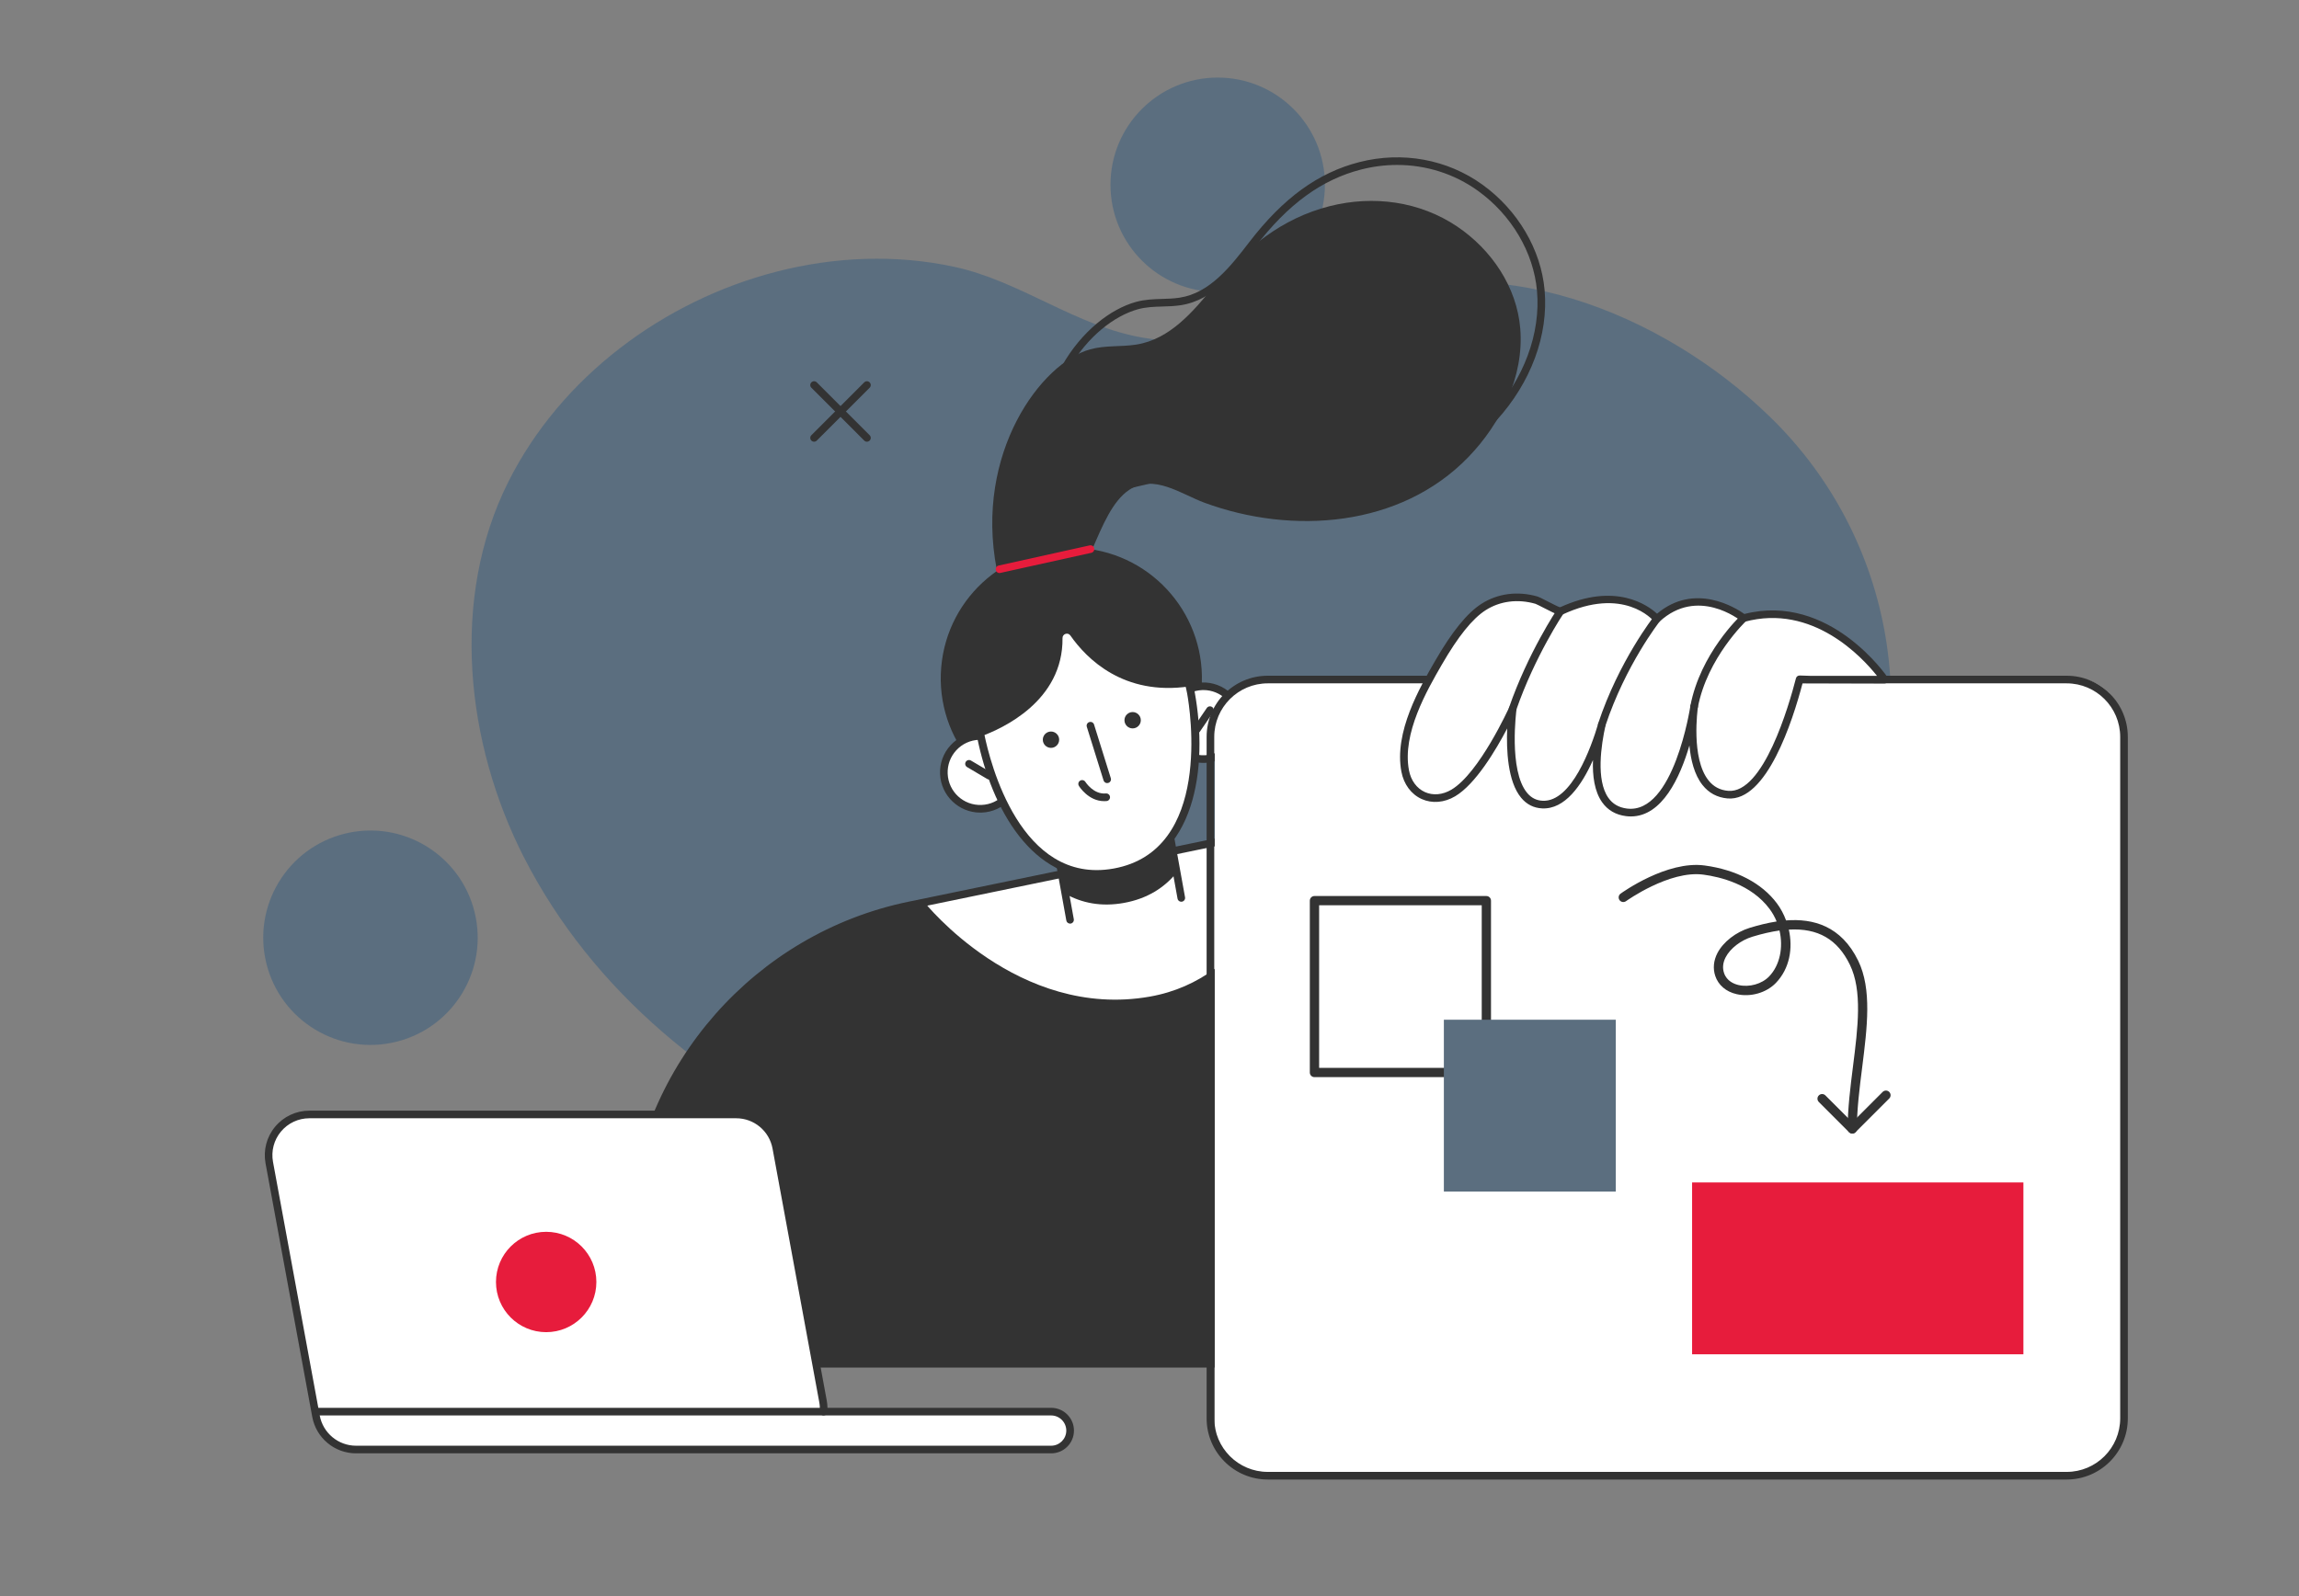 <?xml version="1.0" encoding="UTF-8"?><svg id="Layer_1" xmlns="http://www.w3.org/2000/svg" viewBox="0 0 720 500"><rect x="0" y="0" width="720" height="500" fill="#808080" stroke="none"/><defs><style>.cls-1{fill:#333;}.cls-1,.cls-2,.cls-3,.cls-4{stroke-width:0px;}.cls-2{fill:#fff;}.cls-3{fill:#e71c3c;}.cls-4{fill:#5b6e7f;}</style></defs><path class="cls-4" d="m164.08,268.56c-18.21-35.7-23.23-81.03-4.88-117.63,16.49-32.89,48.65-56.73,83.99-65.83,18.14-4.67,37.34-5.48,55.7-1.51,20.87,4.51,38.27,18.78,59.36,22.24,21.13,3.47,43.55-1.7,62.92-10.04,45.8-19.73,99.64,2.1,133.35,34.98,39.04,38.08,48.93,96.9,24.21,145.72-1.33,2.62-2.75,5.2-4.24,7.73-34.18,57.65-105.01,88.83-169.12,96.68-88.62,10.85-198.11-27.71-241.28-112.34Z"/><path class="cls-1" d="m514.69,333.06c-.01-.06-.03-.13-.05-.2-11.7-51.3-62.37-83.77-113.9-73.14l-116,23.93c-47.78,9.86-83.25,50.2-86.91,98.85-1.69,22.51-3.04,41.63-3.01,44.71h336.17s-1.66-28.64-16.3-94.16Z"/><path class="cls-2" d="m360.11,312.2c31.71-5.6,43.4-38.55,47.12-53.59-2.16.3-4.32.66-6.48,1.11l-111.22,22.95s29.25,36.83,70.58,29.53Z"/><path class="cls-1" d="m530.99,428.41H194.83c-.65,0-1.18-.53-1.19-1.18-.03-2.71.98-17.79,3.01-44.82,3.68-48.92,39.8-90.02,87.85-99.93l116-23.93c25.24-5.21,51.09-.41,72.78,13.51,21.7,13.93,36.81,35.42,42.53,60.53l.05.2c14.49,64.87,16.31,94.07,16.33,94.36.02.33-.1.65-.32.89-.23.24-.54.37-.87.37Zm-334.95-2.38h333.67c-.51-6.21-3.41-35.54-16.18-92.7l-.05-.21c-11.46-50.26-61.92-82.66-112.5-72.23l-116,23.93c-47.01,9.7-82.36,49.91-85.96,97.77-1.82,24.24-2.82,38.81-2.98,43.43Z"/><path class="cls-4" d="m414.94,57.88c0,18.55-15.04,33.58-33.58,33.58-18.55,0-33.58-15.04-33.58-33.58s15.04-33.58,33.58-33.58,33.58,15.04,33.58,33.58Z"/><circle class="cls-4" cx="116.04" cy="293.75" r="33.58" transform="translate(-66.87 36.26) rotate(-13.83)"/><path class="cls-1" d="m294.77,209.04c-1.9,22.51,14.81,42.29,37.31,44.19,22.51,1.9,42.29-14.81,44.19-37.31,1.9-22.51-14.81-42.29-37.31-44.19-22.51-1.9-42.29,14.81-44.19,37.31Z"/><path class="cls-2" d="m318.39,241.5c.25,6.29-4.64,11.6-10.94,11.86-6.29.25-11.6-4.64-11.86-10.94-.25-6.29,4.64-11.6,10.94-11.86,6.29-.25,11.6,4.64,11.86,10.94Z"/><path class="cls-1" d="m306.99,254.56c-6.71,0-12.31-5.32-12.58-12.09-.14-3.36,1.04-6.58,3.33-9.05,2.28-2.47,5.39-3.91,8.75-4.05,3.36-.13,6.58,1.05,9.05,3.33,2.47,2.28,3.91,5.39,4.05,8.75.14,3.36-1.04,6.58-3.33,9.05-2.28,2.47-5.39,3.91-8.75,4.05-.17,0-.34.01-.51.01Zm.02-22.81c-.14,0-.28,0-.42,0-2.73.11-5.25,1.28-7.1,3.28-1.85,2.01-2.81,4.61-2.7,7.34.23,5.63,4.96,10.03,10.62,9.79,2.73-.11,5.25-1.28,7.09-3.28,1.85-2.01,2.81-4.61,2.7-7.34-.11-2.73-1.28-5.25-3.28-7.09-1.9-1.75-4.34-2.71-6.91-2.71Z"/><path class="cls-2" d="m388.28,225.93c.25,6.29-4.64,11.6-10.94,11.86-6.29.25-11.6-4.64-11.86-10.94-.25-6.29,4.64-11.6,10.94-11.86,6.29-.25,11.6,4.64,11.86,10.94Z"/><path class="cls-1" d="m376.87,238.99c-3.17,0-6.18-1.17-8.53-3.34-2.47-2.28-3.91-5.39-4.05-8.75-.14-3.36,1.04-6.58,3.33-9.05,2.28-2.47,5.39-3.91,8.75-4.05,6.92-.27,12.82,5.14,13.1,12.08.28,6.94-5.14,12.82-12.08,13.1-.17,0-.35.01-.52.01Zm.02-22.81c-.14,0-.28,0-.42,0-2.73.11-5.25,1.28-7.09,3.28-1.85,2.01-2.81,4.61-2.7,7.34.11,2.73,1.28,5.25,3.28,7.09,2,1.85,4.64,2.82,7.34,2.7,5.63-.23,10.02-4.99,9.79-10.62-.22-5.49-4.76-9.8-10.2-9.8Z"/><polygon class="cls-2" points="366.11 260.04 331.18 266.36 335.12 288.14 369.95 281.29 366.11 260.04"/><path class="cls-1" d="m366.11,260.04l-34.93,6.31,2.46,13.64c5.14,2.89,11.22,4.15,18.36,2.86,7.34-1.33,12.68-4.79,16.51-9.5l-2.41-13.32Z"/><path class="cls-1" d="m456.36,70.96c-11.75-7.91-26.25-9.83-39.89-6.39-15.15,3.83-26.57,13.25-36.29,25.1-6.42,7.82-13.73,16.62-24.34,18.28-4.85.76-9.6.16-14.43,1.49-15.24,4.17-36.28,32.4-29.26,68.89l29.89-6.22c3.26-7.49,6.4-15.24,11.68-18.7,7.67-5.03,16.16,1.37,23.51,4.08,27.52,10.14,61.36,7.68,82.6-14.27,10.23-10.57,17.5-25.26,16.29-40.26-1.06-13.07-9.03-24.77-19.76-32Z"/><path class="cls-1" d="m327.77,159.04c-.23,0-.45-.07-.65-.19-.27-.18-.46-.46-.52-.77-6.95-35.86,13.29-59.09,29.15-63.5,2.79-.77,5.54-.86,8.21-.94,1.8-.05,3.66-.11,5.47-.39,9.56-1.46,16.1-9.97,21.87-17.47,10.57-13.75,21.51-21.7,34.43-25,13.49-3.45,27.54-.87,38.55,7.07,11.05,7.97,18.33,20.32,19.46,33.02,1.25,14.05-4.25,28.94-15.09,40.85-18.29,20.09-49.2,25.38-78.75,13.48-1.59-.64-3.18-1.44-4.86-2.29-5.5-2.77-11.18-5.62-16.15-2.2l-1.4.95c-3.56,2.4-4.2,2.83-6.73,9.15-.14.36-.46.63-.84.72l-31.87,7.47c-.09.02-.18.03-.27.03Zm109.78-107.37c-3.73,0-7.5.47-11.23,1.42-12.38,3.16-22.9,10.83-33.13,24.14-5.74,7.47-12.89,16.77-23.4,18.38-1.95.3-3.89.36-5.76.41-2.64.08-5.13.16-7.64.85-14.83,4.12-33.65,25.83-27.68,59.52l30.05-7.04c2.53-6.24,3.52-7.07,7.38-9.67l1.38-.94c6.13-4.22,12.74-.9,18.58,2.04,1.64.82,3.19,1.6,4.68,2.21,28.61,11.52,58.48,6.47,76.09-12.87,10.4-11.42,15.68-25.65,14.48-39.04-1.07-12.03-7.98-23.73-18.48-31.3-7.39-5.33-16.24-8.11-25.33-8.11Z"/><path class="cls-1" d="m335.12,289.33c-.57,0-1.07-.4-1.17-.98l-3.94-21.78c-.12-.65.31-1.27.96-1.39l34.93-6.31c.65-.12,1.27.31,1.39.96l3.84,21.24c.12.65-.31,1.27-.96,1.39-.65.11-1.27-.31-1.39-.96l-3.63-20.07-32.58,5.89,3.72,20.61c.12.65-.31,1.27-.96,1.39-.07.01-.14.02-.21.02Z"/><path class="cls-1" d="m374.79,229.72c-.23,0-.47-.07-.67-.21-.54-.37-.68-1.11-.31-1.66l4.14-6.06c.37-.54,1.11-.68,1.66-.31.54.37.68,1.11.31,1.66l-4.14,6.06c-.23.34-.6.52-.99.52Z"/><path class="cls-1" d="m309.8,244.2c-.21,0-.42-.05-.61-.17l-6.32-3.73c-.57-.34-.76-1.07-.42-1.63.34-.57,1.07-.75,1.63-.42l6.32,3.73c.57.34.76,1.07.42,1.63-.22.38-.62.59-1.03.59Z"/><path class="cls-2" d="m334.1,190.78c-18.26,3.3-30.45,20.4-27.23,38.2,3.22,17.8,14.9,49.19,42.14,44.27,27.23-4.92,27.19-38.42,23.98-56.22-3.22-17.8-20.62-29.55-38.88-26.25Z"/><path class="cls-1" d="m343.52,274.95c-21.69,0-33.88-23.88-37.83-45.75-1.61-8.93.43-17.96,5.77-25.44,5.33-7.47,13.29-12.49,22.43-14.15,18.88-3.41,36.94,8.8,40.27,27.21,4.29,23.72.33,53.04-24.94,57.6-1.96.35-3.86.52-5.69.52Zm-9.22-82.99c-8.52,1.54-15.95,6.22-20.91,13.18-4.96,6.95-6.86,15.34-5.36,23.63.85,4.72,8.74,43.8,35.43,43.8,1.7,0,3.47-.16,5.32-.49,30.99-5.6,23.92-49.81,23.01-54.83-3.09-17.12-19.91-28.47-37.5-25.29Z"/><path class="cls-1" d="m346.75,245.32c-.51,0-.98-.33-1.14-.84l-5.24-16.79c-.2-.63.15-1.3.78-1.49.63-.2,1.3.15,1.49.78l5.24,16.79c.2.63-.15,1.3-.78,1.49-.12.04-.24.05-.36.05Z"/><path class="cls-1" d="m345.8,250.97c-4.92,0-7.79-4.57-7.91-4.78-.35-.56-.17-1.3.39-1.64.56-.34,1.29-.17,1.64.39.03.04,2.52,3.98,6.41,3.62.67-.06,1.24.42,1.3,1.08.06.66-.42,1.24-1.08,1.3-.25.02-.5.03-.74.03Z"/><path class="cls-1" d="m372.48,215.02c-4.51-16.65-21.09-27.37-38.38-24.24-18.26,3.3-30.38,20.77-27.08,39.03.05.29.11.58.16.88,6.74-2.44,25.8-11.08,25.58-30.81-.01-1.33,1.7-1.89,2.46-.8,5.06,7.24,16.64,18.99,37.25,15.94Z"/><path class="cls-3" d="m313.02,179.52c-.55,0-1.04-.38-1.16-.94-.14-.64.26-1.28.91-1.42l28.49-6.31c.64-.14,1.28.26,1.42.91.14.64-.26,1.28-.91,1.42l-28.49,6.3c-.09.02-.17.03-.26.03Z"/><rect class="cls-2" x="397.77" y="194.87" width="250.08" height="284.76" rx="16.34" ry="16.34" transform="translate(860.06 -185.56) rotate(90)"/><path class="cls-1" d="m377.89,444.33v-213.5c0-10.56,8.59-19.15,19.15-19.15h250.2c10.56,0,19.15,8.59,19.15,19.15v213.5c0,10.56-8.59,19.15-19.15,19.15h-250.2c-10.56,0-19.15-8.59-19.15-19.15Zm286.11-213.5c0-9.24-7.52-16.76-16.76-16.76h-250.2c-9.24,0-16.76,7.52-16.76,16.76v213.5c0,9.24,7.52,16.76,16.76,16.76h250.2c9.24,0,16.76-7.52,16.76-16.76v-213.5Z"/><rect class="cls-3" x="529.93" y="370.42" width="103.76" height="53.83"/><path class="cls-1" d="m580.1,355.09c-.8,0-1.45-.65-1.45-1.45,0-6.35.85-13.07,1.67-19.57,1.54-12.2,2.99-23.72-.98-31.87-3.87-7.94-9.94-11.51-19.11-10.99,1.29,5.78.32,12.16-4.07,16.72-2.98,3.09-7.92,4.5-12.29,3.5-3.3-.75-5.74-2.84-6.69-5.72-.77-2.33-.53-4.8.69-7.16,1.8-3.47,5.78-6.57,10.13-7.9,2.6-.79,5.46-1.53,8.41-1.99-.57-1.39-1.32-2.73-2.24-3.96-5.73-7.67-15.43-10.01-20.71-10.71-10.62-1.42-24.08,8.21-24.22,8.31-.65.47-1.56.32-2.03-.32-.47-.65-.33-1.56.32-2.03.59-.43,14.54-10.41,26.31-8.83,9.89,1.33,17.94,5.54,22.65,11.86,1.18,1.58,2.16,3.4,2.87,5.35,8.48-.65,17.25,1.68,22.58,12.6,4.35,8.93,2.84,20.87,1.25,33.51-.81,6.41-1.65,13.04-1.65,19.21,0,.8-.65,1.45-1.45,1.45Zm-22.79-63.6c-2.59.36-5.41,1.01-8.47,1.94-3.64,1.11-6.94,3.64-8.4,6.45-.86,1.66-1.04,3.32-.51,4.91.85,2.59,3.23,3.49,4.57,3.79,3.36.77,7.29-.34,9.55-2.69,3.4-3.53,4.49-9.13,3.25-14.41Z"/><path class="cls-1" d="m580.1,355.09c-.37,0-.74-.14-1.03-.43l-9.45-9.45c-.57-.57-.57-1.49,0-2.06.57-.57,1.49-.57,2.06,0l8.42,8.42,9.51-9.51c.57-.57,1.49-.57,2.06,0,.57.57.57,1.49,0,2.06l-10.54,10.54c-.28.28-.66.43-1.03.43Z"/><path class="cls-2" d="m257.93,442.21c.07-1.05.03-2.12-.17-3.21l-14.63-79.43c-1.12-6.06-6.4-10.46-12.56-10.46H96.9c-7.98,0-14,7.23-12.56,15.08l14.63,79.43c1.12,6.06,6.4,10.46,12.56,10.46h217.69c3.28,0,5.94-2.66,5.94-5.94s-2.66-5.94-5.94-5.94h-71.28Z"/><path class="cls-1" d="m329.21,455.28H111.52c-6.74,0-12.51-4.81-13.73-11.43l-14.63-79.43c-.75-4.09.34-8.27,3-11.46,2.66-3.2,6.57-5.03,10.73-5.03h133.68c6.73,0,12.51,4.81,13.73,11.43l14.63,79.43c.13.73.21,1.47.22,2.23h70.06c3.93,0,7.13,3.2,7.13,7.13s-3.2,7.13-7.13,7.13Zm-232.32-104.97c-3.45,0-6.69,1.52-8.9,4.17-2.21,2.65-3.11,6.11-2.49,9.5l14.63,79.43c1.01,5.49,5.8,9.48,11.38,9.48h217.69c2.61,0,4.74-2.13,4.74-4.74s-2.13-4.74-4.74-4.74h-71.28c-.33,0-.65-.14-.87-.38-.23-.24-.34-.57-.32-.9.07-1,.02-1.98-.16-2.91l-14.63-79.43c-1.01-5.49-5.8-9.48-11.38-9.48H96.9Z"/><circle class="cls-3" cx="171.05" cy="401.6" r="15.72"/><path class="cls-1" d="m257.93,443.4H98.97c-.66,0-1.19-.53-1.19-1.19s.53-1.19,1.19-1.19h158.97c.66,0,1.19.53,1.19,1.19s-.53,1.19-1.19,1.19Z"/><path class="cls-2" d="m590.2,212.91s-17.6-26.47-44.14-19.27c0,0-14.36-11.57-27.17.24,0,0-9.8-11.95-30.19-2.39-.47.22-6.63-3.23-7.51-3.49-5.67-1.63-11.57-1.06-16.59,2.15-5.64,3.61-10.79,11.72-14.08,17.41-5.48,9.48-12.65,22.39-10.45,33.95,1.4,7.39,8.53,10.75,15.06,6.89,9.19-5.44,18.61-26.38,18.61-26.38,0,0-4.03,29.38,9.31,30.01,9.76.46,15.97-16.1,18.6-25.03-2.01,9-4.15,25.95,7.73,27.46,15.85,2.01,20.96-31.54,21.2-33.14-.22,1.56-3.55,26.37,10.55,27.6,11.8,1.03,19.86-25.9,22.48-36.13l3.05.1h23.55Z"/><path class="cls-1" d="m510.76,255.76c-.5,0-1.02-.03-1.55-.1-3.21-.41-5.73-1.88-7.47-4.36-2.38-3.38-3.04-8.22-2.85-13.21-3.55,7.96-8.8,15.49-15.91,15.15-2.64-.12-4.86-1.24-6.59-3.33-4.26-5.12-4.64-15.13-4.37-21.71-3.52,6.72-9.88,17.44-16.29,21.24-3.41,2.02-7.23,2.33-10.48.87-3.29-1.49-5.61-4.61-6.36-8.56-2.35-12.37,5.75-26.39,10.59-34.77,5.28-9.14,10.02-14.97,14.47-17.82,5.11-3.27,11.35-4.08,17.57-2.29.41.12,1.21.51,3.05,1.46,1.23.63,3.2,1.64,3.98,1.93,17.38-7.99,27.5-.67,30.4,1.99,11.81-9.95,24.69-1.8,27.36.09,26.74-6.81,44.71,19.64,44.89,19.91.24.37.27.84.06,1.22-.21.39-.61.63-1.05.63l-25.68-.07c-3.14,11.93-11.26,37.16-23.5,36.09-3.21-.28-5.85-1.69-7.83-4.19-2.59-3.26-3.7-7.95-4.11-12.39-2.91,9.93-8.5,22.21-18.31,22.22Zm-9.12-29.94c.1,0,.2.01.3.04.62.16,1.01.79.87,1.41-1.35,6.06-3.03,17.07.89,22.65,1.36,1.94,3.27,3.04,5.82,3.37,14.68,1.86,19.82-31.79,19.87-32.13.09-.65.7-1.1,1.35-1.01.65.09,1.1.7,1.01,1.35-.09.65-2.21,15.99,3.3,22.94,1.58,2,3.6,3.07,6.17,3.3,11.04.95,19.04-26.72,21.23-35.23.14-.54.59-.91,1.2-.9l3.05.1h21.13c-4.59-5.78-20.17-22.7-41.45-16.93-.36.1-.76.02-1.06-.22-.56-.45-13.72-10.78-25.61.19-.24.22-.57.34-.89.31-.33-.02-.63-.18-.84-.43-.38-.45-9.52-11.09-28.76-2.06-.74.35-1.27.15-5.72-2.13-1.04-.53-2.34-1.2-2.63-1.29-5.54-1.59-11.09-.88-15.61,2.01-4.12,2.64-8.6,8.2-13.69,17.01-4.67,8.09-12.5,21.63-10.31,33.13.6,3.18,2.42,5.67,5,6.83,2.53,1.14,5.55.87,8.28-.75,8.76-5.18,18.03-25.63,18.13-25.84.24-.54.85-.82,1.42-.66.57.16.93.72.85,1.31-.03.19-2.54,19.14,3.32,26.19,1.31,1.57,2.9,2.38,4.87,2.47,9.09.42,15.21-16.76,17.4-24.18.15-.52.63-.86,1.14-.86Z"/><path class="cls-1" d="m473.73,223.23c-.13,0-.26-.02-.39-.07-.62-.22-.95-.9-.74-1.52,5.96-17.19,15.01-30.68,15.1-30.82.37-.55,1.11-.69,1.66-.32.55.37.69,1.11.32,1.66-.09.13-8.97,13.38-14.83,30.26-.17.49-.63.8-1.13.8Z"/><path class="cls-1" d="m501.64,228.21c-.12,0-.25-.02-.37-.06-.63-.21-.96-.88-.76-1.51,6.45-19.48,17.33-33.36,17.44-33.5.41-.52,1.16-.6,1.67-.19.52.41.6,1.16.2,1.68-.11.14-10.74,13.7-17.05,32.77-.17.5-.63.82-1.13.82Z"/><path class="cls-1" d="m530.57,222.53c-.07,0-.15,0-.23-.02-.65-.12-1.07-.75-.95-1.4,3.11-16.3,15.33-27.86,15.85-28.34.48-.45,1.24-.42,1.69.06.45.48.42,1.24-.06,1.69-.12.11-12.17,11.53-15.13,27.05-.11.57-.61.97-1.17.97Z"/><path class="cls-1" d="m331.71,231.72c0,1.41-1.15,2.56-2.56,2.56s-2.56-1.15-2.56-2.56,1.15-2.56,2.56-2.56,2.56,1.15,2.56,2.56Z"/><path class="cls-1" d="m357.28,225.62c0,1.41-1.15,2.56-2.56,2.56s-2.56-1.15-2.56-2.56,1.15-2.56,2.56-2.56,2.56,1.15,2.56,2.56Z"/><path class="cls-1" d="m465.5,337.43h-53.84c-.8,0-1.45-.65-1.45-1.45v-53.84c0-.8.65-1.45,1.45-1.45h53.84c.8,0,1.45.65,1.45,1.45v53.84c0,.8-.65,1.45-1.45,1.45Zm-52.38-2.91h50.93v-50.93h-50.93v50.93Z"/><rect class="cls-4" x="452.19" y="319.44" width="53.84" height="53.84"/><path class="cls-1" d="m271.5,138.37c-.3,0-.61-.12-.84-.35l-16.55-16.55c-.47-.47-.47-1.22,0-1.69.47-.47,1.22-.47,1.69,0l16.55,16.55c.47.47.47,1.22,0,1.69-.23.23-.54.35-.84.35Z"/><path class="cls-1" d="m254.95,138.37c-.31,0-.61-.12-.84-.35-.47-.47-.47-1.22,0-1.69l16.55-16.55c.47-.47,1.22-.47,1.69,0,.47.47.47,1.22,0,1.69l-16.55,16.55c-.23.23-.54.35-.84.35Z"/></svg>